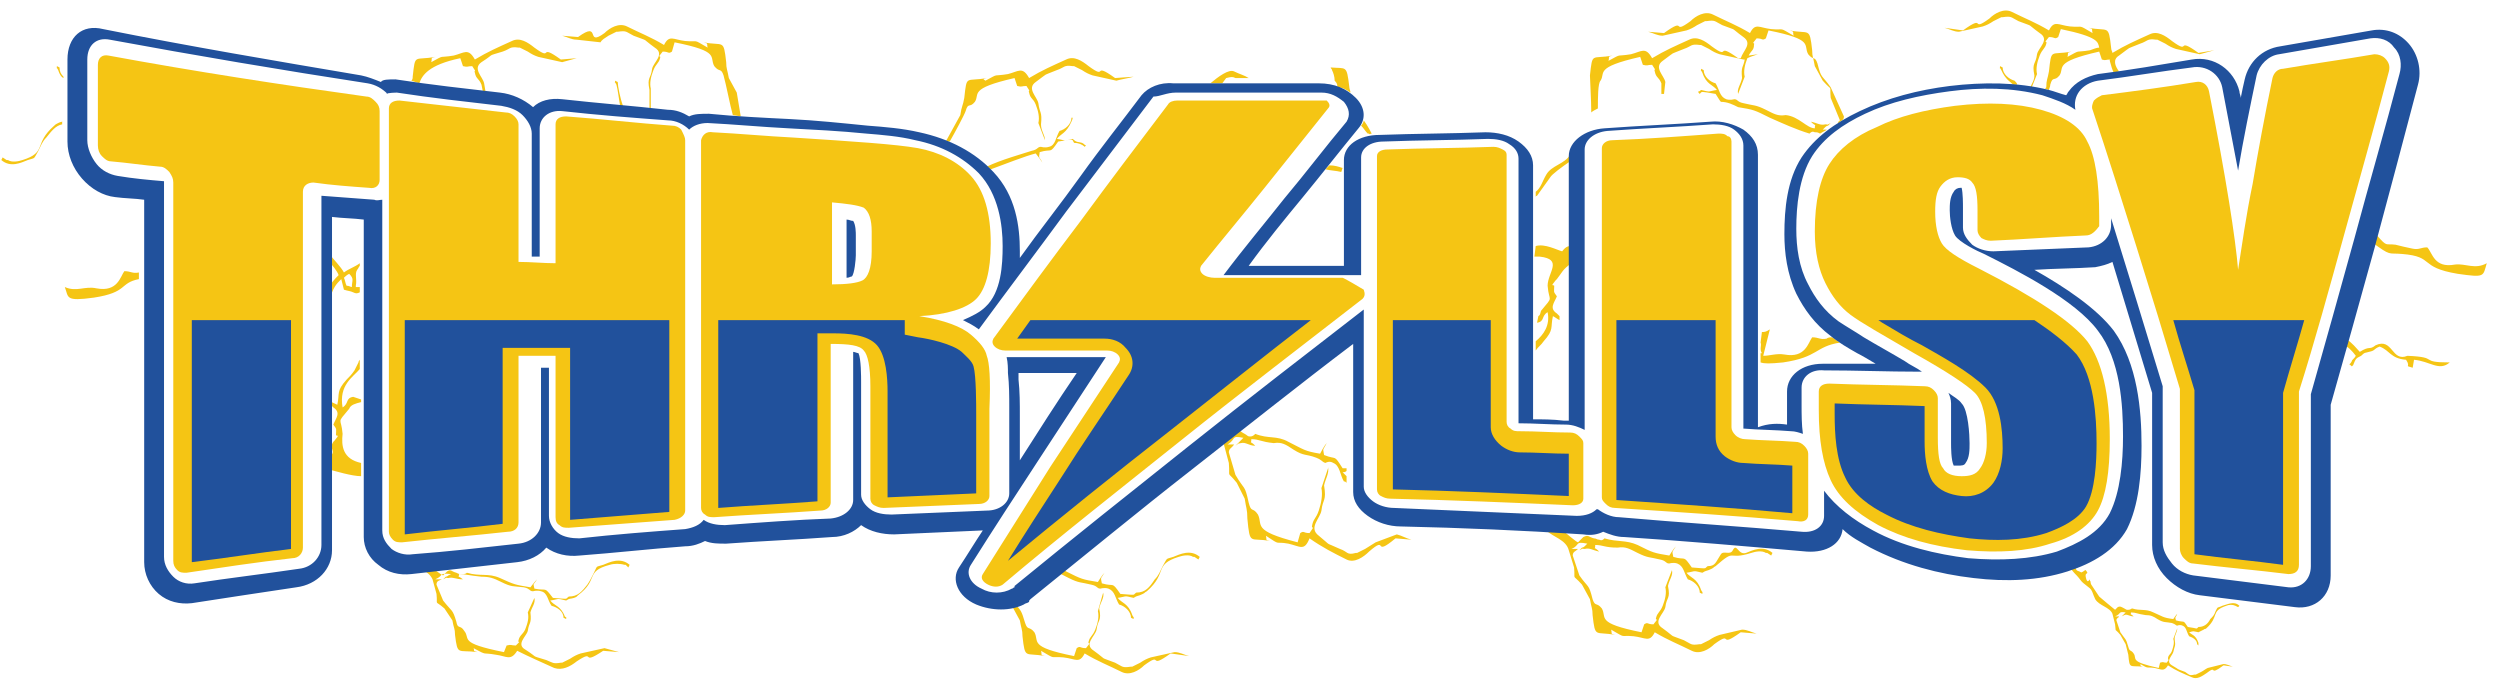 <?xml version="1.0" encoding="UTF-8" standalone="no"?> <svg xmlns="http://www.w3.org/2000/svg" xmlns:xlink="http://www.w3.org/1999/xlink" xmlns:serif="http://www.serif.com/" width="100%" height="100%" viewBox="0 0 189 52" version="1.1" xml:space="preserve" style="fill-rule:evenodd;clip-rule:evenodd;stroke-linejoin:round;stroke-miterlimit:2;"> <g> <g> <path d="M156.1,42.4C156.2,42.4 156.2,42.5 156.3,42.6C156.4,42.7 156.6,43.1 156.8,43.3C157.5,44 157.1,43.8 157.9,44.4C158.2,44.6 158.2,44.9 158.4,45.3C158.7,45.8 159.5,45.9 159.7,46.4L159.9,47.2C160,47.9 159.8,47.4 160.3,48L160.7,48.7C160.8,49.1 160.8,49.1 160.9,49.5C161,50.6 161,50.3 162,50.4C161.7,50.3 161.9,50.4 161.8,50.2C162.5,50.6 162.2,50.4 162.9,50.5C163.4,50.6 163.6,50.8 163.9,50.3C164.5,50.7 165,50.9 165.7,51.2C166.1,51.4 166.5,51.1 166.8,50.9C167.7,50.2 166.9,51.2 168.1,50.3L168.8,50.4C168.5,50.3 168.3,50.2 168.1,50.2L166.9,50.5C166.7,50.6 166.6,50.7 166.4,50.8L166,51L165.9,51C165.5,51.1 165.5,51 165.2,50.8C164.4,50.5 164.9,50.7 164.2,50.3C163.7,50 164.2,49.6 164.3,49.3C164.4,48.8 164.5,48.9 164.4,48.3C164.4,48 164.6,47.8 164.6,47.5L164.3,48.3C164.4,48.6 164.3,48.9 164.2,49.2C164.1,49.5 163.9,49.5 163.9,49.8C163.9,50 164.1,49.7 163.8,50.1C163.5,50.1 163.6,50 163.3,50.1L163.2,50.5C160.9,50 161.6,49.8 161.3,49.4C161.1,49.1 161,49.3 160.9,48.9C160.7,48.2 160.7,48.4 160.3,47.8L160,46.9C160,46.7 160.2,46.7 160.2,46.6L159.9,46.6C160.4,46.4 160.1,46.2 160.7,46.3L160.4,46.6L160.6,46.5C160.8,46.4 161,46.6 161.3,46.6C161,46.3 161.1,46.6 161.1,46.3C161.5,46.3 161.5,46.4 162.2,46.5C162.6,46.5 162.8,46.6 163.1,46.8C163.6,47.1 163.7,47 164.2,47.1C164.5,47.2 164.5,47.3 164.6,47.3C164.6,47.3 164.8,47.2 165,47.3C165.3,47.4 165.3,47.8 165.5,48.1C165.8,48.2 166.1,48.4 166.1,48.7L166.2,48.8L166.2,48.6C166,48 165.7,48 165.5,47.8C165.9,47.7 165.7,47.7 166.2,47.8C166.4,47.7 166.4,47.7 166.6,47.6C166.7,47.5 166.7,47.6 166.8,47.5C167.8,46.6 167.1,46.2 168.3,45.8C168.5,45.7 168.8,45.7 169,45.8L169.2,45.9L169.3,45.8C168.9,45.4 168.4,45.7 168,45.8C167.6,46 167.7,45.8 167.5,46.2C167.4,46.5 167.3,46.6 167.1,46.8C166.9,47.2 166.6,47.4 166.2,47.4C166,47.6 166.2,47.5 165.4,47.4C165,46.8 165.2,47.1 164.5,46.9C164.4,46.6 164.5,46.7 164.6,46.4C164.5,46.5 164.3,46.8 164.3,46.8C163.5,46.7 163.5,46.6 162.8,46.3C162.2,46 161.8,46.2 161.2,46C161.1,46 161.1,46.1 160.9,46.1C160.7,46.1 160.8,46.1 160.6,46C160.4,45.9 160.3,45.8 160.1,45.9C160,46 160,46 159.9,46.1C159.9,46.1 158.8,45.2 158.7,45.1L158.1,44.2C158,44 158.1,44 158,43.9L158,43.8C157.9,43.9 157.8,44.1 157.7,43.7C157.6,43.3 157.8,43.4 157.8,43.3C157.8,43.2 157.7,43.2 157.7,43.1C157.7,43.1 157.6,43.1 157.5,43.2C157.3,43.3 157.4,43.3 157.2,43.2C156.8,43.1 157,42.9 156.9,42.7C156.8,42.4 156.9,42.8 156.6,42.5C156.5,42.4 156.4,42.3 156.4,42.3C156.2,42.4 156.2,42.4 156.1,42.4ZM30.9,42.4C31.4,42.9 32.4,43.1 32.7,43.8L33,44.9C33.1,45.9 32.8,45.3 33.6,46L34.2,46.9C34.3,47.5 34.4,47.5 34.4,48C34.6,49.6 34.6,49.1 36.1,49.3C35.7,49.2 35.9,49.2 35.8,49C36.9,49.6 36.4,49.3 37.5,49.5C38.3,49.6 38.6,50 39.1,49.2C40.1,49.7 40.8,50 41.9,50.5C42.5,50.7 43.1,50.4 43.6,50C45.1,49 43.8,50.4 45.6,49.2L46.8,49.3C46.4,49.2 46.1,49.1 45.7,49L43.9,49.4C43.6,49.5 43.4,49.6 43.1,49.8L42.5,50.1L42.4,50.1C41.8,50.2 41.8,50.1 41.3,49.9C40,49.5 40.8,49.8 39.7,49.1C39,48.7 39.8,48.1 39.9,47.7C40,47 40.2,47.2 40.1,46.3C40.2,45.9 40.5,45.6 40.4,45.2L39.9,46.3C40,46.7 39.9,47.1 39.7,47.6C39.5,48 39.3,48 39.2,48.4C39.1,48.7 39.5,48.3 39,48.8C38.6,48.8 38.7,48.7 38.3,48.8L38.1,49.3C34.6,48.6 35.6,48.3 35.1,47.7C34.8,47.2 34.6,47.6 34.5,47C34.2,46 34.2,46.3 33.5,45.4L33,44.2C33,43.9 33.2,43.9 33.4,43.8L32.9,43.8C33.6,43.5 33.1,43.3 34.1,43.4L33.9,43.5C33.9,43.5 33.8,43.6 33.7,43.6L33.5,43.8C33.9,43.6 33.6,43.7 33.9,43.7C34.2,43.6 34.5,43.8 35,43.8C34.5,43.4 34.7,43.8 34.7,43.4C35.2,43.4 35.4,43.5 36.4,43.6C37,43.6 37.3,43.7 37.9,44C38.7,44.4 38.8,44.3 39.6,44.4C40.1,44.5 40,44.7 40.3,44.7C40.3,44.7 40.6,44.6 40.9,44.7C41.4,44.8 41.4,45.4 41.7,45.8C42.1,45.9 42.6,46.2 42.6,46.7L42.8,46.8C42.8,46.5 42.9,46.8 42.7,46.6C42.4,45.8 41.9,45.8 41.6,45.4C42.3,45.3 42,45.2 42.8,45.4C43.1,45.2 43.1,45.3 43.4,45.2C43.6,45.1 43.5,45.2 43.7,45C45.3,43.8 44.2,43.2 46.1,42.7C46.4,42.6 46.9,42.6 47.2,42.7L47.3,42.7L47.5,42.9L47.6,42.7C46.9,42.1 46.1,42.5 45.6,42.7C45,42.9 45.2,42.7 44.9,43.3C44.7,43.7 44.6,43.9 44.4,44.2C44,44.7 43.7,45.1 43,45.1C42.7,45.3 43.1,45.3 41.8,45.2C41.1,44.3 41.4,44.7 40.4,44.5C40.3,44 40.3,44.3 40.6,43.8C40.4,44 40.1,44.4 40.1,44.4C38.9,44.2 38.9,44.2 37.8,43.7C36.9,43.3 36.3,43.6 35.3,43.3C35.2,43.4 35.1,43.4 34.9,43.4C34.7,43.4 34.7,43.4 34.5,43.3C34.1,43.2 34.1,43 33.8,43.2C33.6,43.4 33.6,43.4 33.5,43.5C33.4,43.5 32.5,42.8 31.9,42.4L30.9,42.4ZM26.6,21.7C26.5,21.7 26.4,21.6 26.2,21.6C26.1,21.4 26.1,21.2 26,21C26.1,20.9 26.2,20.8 26.4,20.7C26.8,21.1 26.6,21.2 26.6,21.7M47.1,8C46.9,7.5 46.7,6.5 46.7,6.2L46.5,6.1C46.5,6.5 46.4,6 46.6,6.4C46.7,6.7 46.8,7.6 46.9,8.1L47.1,8ZM56,8.8C55.9,8.2 55.7,7 55.7,7L55.1,5.9C55,5.3 54.9,5.2 54.9,4.7C54.7,2.9 54.7,3.5 53.2,3.2C53.6,3.3 53.4,3.3 53.5,3.6C52.3,2.9 52.9,3.2 51.8,3.1C50.9,3 50.6,2.6 50.2,3.4C49.2,2.8 48.4,2.5 47.4,2C46.8,1.7 46.1,2.1 45.7,2.5C44.2,3.6 45.5,1.5 43.7,2.8L42.5,2.7C42.9,2.8 43.2,3 43.6,3L45.4,3.2C45.5,3 45.7,2.9 46,2.7L46.6,2.4L46.7,2.4C47.4,2.3 47.3,2.4 47.9,2.7C49.2,3.2 48.4,2.8 49.5,3.6C50.3,4.1 49.4,4.7 49.3,5.2C49.2,6 48.9,5.8 49.1,6.8L49.1,8.3L49.2,8.3L49.2,6.7C49.1,6.3 49.2,5.8 49.4,5.3C49.6,4.8 49.8,4.8 49.9,4.4C50,4.1 49.6,4.5 50.1,3.9C50.6,3.9 50.5,4.1 50.8,3.9L51,3.2C54.5,3.9 53.6,4.3 54,5C54.4,5.5 54.5,5.1 54.7,5.7C54.9,6.4 55.2,8 55.4,8.7L56,8.8ZM71.8,10.7C72.2,10 72.9,8.7 73,8.4C73.2,7.7 73.3,8.2 73.7,7.7C74.1,7.1 73.2,6.7 76.7,5.9L76.9,6.5C77.3,6.6 77.2,6.5 77.6,6.5C78,7.1 77.7,6.7 77.8,7C77.9,7.5 78.1,7.4 78.3,7.9C78.5,8.4 78.6,8.9 78.5,9.3L79,10.6C79,10.2 78.7,9.9 78.7,9.4C78.8,8.4 78.6,8.6 78.5,7.8C78.4,7.3 77.6,6.7 78.3,6.2C79.4,5.4 78.7,5.8 79.9,5.3C80.5,5.1 80.4,4.9 81.1,5L81.2,5L81.8,5.3C82.1,5.5 82.3,5.6 82.6,5.7L84.4,6.1C84.7,6 85.4,5.9 85.7,5.8L84.3,5.9C82.5,4.6 83.8,6.1 82.3,5C81.8,4.6 81.2,4.2 80.6,4.5C79.5,5 78.8,5.3 77.8,5.9C77.3,5 77,5.4 76.2,5.6C75,5.8 75.6,5.5 74.5,6.1C74.4,6 74.2,6 74.6,5.9C73,6.2 73.1,5.6 72.9,7.4C72.8,8 72.7,8 72.6,8.7L71.5,10.7L71.8,10.7ZM74.9,12.8C76,12.4 77.5,11.8 78.3,11.6C78.3,11.6 78.7,12.1 78.8,12.3C78.6,11.8 78.5,12.1 78.6,11.5C79.6,11.2 79.3,11.7 80,10.7C81.3,10.5 81,10.5 81.2,10.8C81.5,10.8 81.8,10.9 82,11.1L82.1,11C81.9,10.9 82,10.9 81.8,10.8C81.5,10.7 81.4,10.8 81.1,10.5C80.3,10.7 80.6,10.6 79.9,10.5C80.2,10.1 80.6,10.1 81,9.2C81.1,8.9 81,9.3 81.1,8.9L81,8.9C81,9.4 80.5,9.8 80.1,9.9C79.8,10.4 79.8,11 79.3,11.1C79,11.2 78.7,11.1 78.7,11.1C78.4,11.1 78.5,11.3 78,11.4C77.4,11.6 75.6,12.1 74.6,12.6C74.7,12.6 74.8,12.7 74.9,12.8ZM79.8,43.3C80.1,43.3 80.4,43.5 80.8,43.7C81.6,44.1 81.7,44 82.5,44.2C83,44.3 82.9,44.5 83.2,44.5C83.2,44.5 83.5,44.4 83.8,44.5C84.3,44.7 84.3,45.2 84.6,45.7C85,45.8 85.5,46.2 85.5,46.7L85.7,46.8C85.7,46.4 85.8,46.9 85.6,46.5C85.3,45.6 84.8,45.6 84.5,45.2C85.2,45.1 84.9,45 85.7,45.2C86,45 86,45.1 86.4,44.9C86.6,44.8 86.5,44.8 86.7,44.7C88.3,43.3 87.2,42.7 89.1,42.1C89.4,42 89.9,41.9 90.2,42.1L90.3,42.1L90.6,42.3L90.7,42.1C90,41.5 89.2,41.9 88.7,42.1C88.1,42.3 88.3,42.1 87.9,42.8C87.7,43.2 87.6,43.5 87.3,43.8C86.9,44.4 86.6,44.8 85.9,44.8C85.6,45 86,45 84.7,44.9C84,43.9 84.3,44.4 83.3,44.1C83.2,43.6 83.2,43.8 83.5,43.3C83.3,43.5 83,44 83,44C81.8,43.8 81.8,43.8 80.6,43.2C80.5,43.1 80.3,43.1 80.2,43.1L79.8,43.3ZM89.9,49.6C89.5,49.5 89.2,49.3 88.8,49.3L87,49.7C86.7,49.8 86.5,49.9 86.2,50.1L85.6,50.4L85.5,50.4C84.8,50.5 84.9,50.4 84.3,50.1C83,49.6 83.8,50 82.7,49.2C81.9,48.7 82.8,48.1 82.9,47.6C83,46.8 83.3,47 83.1,46C83.2,45.5 83.5,45.2 83.4,44.8L83,46.2C83.1,46.6 83,47.1 82.8,47.6C82.6,48.1 82.4,48.1 82.3,48.5C82.2,48.8 82.6,48.4 82.1,49C81.6,49 81.7,48.8 81.4,49L81.2,49.6C77.7,48.9 78.6,48.5 78.2,47.8C77.8,47.3 77.7,47.7 77.5,47.1C77.2,46.1 77.2,46.2 76.7,45.6C76.6,45.6 76.5,45.7 76.4,45.7L76.5,45.8L77.1,46.9C77.2,47.5 77.3,47.6 77.3,48.1C77.5,49.9 77.5,49.3 79,49.6C78.6,49.5 78.8,49.5 78.7,49.2C79.9,49.9 79.3,49.6 80.4,49.7C81.3,49.8 81.6,50.2 82,49.4C83,50 83.8,50.3 84.8,50.8C85.4,51.1 86.1,50.7 86.5,50.3C88,49.2 86.7,50.7 88.5,49.4L89.9,49.6ZM179.3,18.3C180.8,19.4 180.5,19.1 181.6,19.2C184.1,19.4 182.8,20.2 185.8,20.7C187.9,21 187.7,20.9 188,19.9C187.1,20.4 186.4,19.9 185.6,20C184,20.3 183.9,19.1 183.5,18.7C183,18.7 182.9,18.9 182.4,18.8C181.9,18.7 181.5,18.6 181.1,18.5C180.3,18.4 180.5,18.7 179.7,17.8L179.6,17.7L179.3,18.3ZM177.2,26.1C177.5,26.2 177.8,26.5 178.1,26.9C178,27.1 177.8,27.2 177.8,27.3C177.6,27.7 177.5,27.4 177.8,27.7L177.9,27.6C178.1,27.1 178.1,27.1 178.5,26.9C178.8,26.6 178.8,26.7 179.1,26.6C179.6,26.5 179.4,26.4 179.9,26.2C180.7,26.5 180.7,27.1 181.9,27.2C182.3,27.8 181.7,27.6 182.4,27.8L182.5,27.2C183.7,27.3 184.4,28.1 185.2,27.4C182.8,27.4 184.5,27 182,26.9C180.8,27.4 180.9,25.5 179.6,26.1C179.1,26.5 179.2,26.1 178.4,26.6C177.7,25.8 177.5,25.7 177.4,25.7L177.2,26.1ZM133.1,25.9C133.2,26.1 133,26.4 133.2,26.7L133.1,26.7L133.1,27.4C133.4,27.5 133.8,27.5 134.8,27.4C137.5,27 137.2,26.2 139.1,25.9C138.9,25.8 138.7,25.6 138.5,25.5C138.4,25.5 138.2,25.5 138.1,25.6C137.6,25.7 137.5,25.5 137,25.5C136.7,25.9 136.5,27.1 134.9,26.8C134.3,26.7 133.8,26.9 133.3,26.9L133.8,24.9C133.5,25.1 133.4,25.1 133.2,25.1L133.1,25.9ZM116.9,40.1C117.4,40.6 118.4,40.8 118.6,41.6L119,42.9C119.1,44 118.8,43.3 119.6,44.2L120.2,45.3C120.3,45.9 120.4,46 120.4,46.5C120.6,48.3 120.6,47.7 122.1,48C121.7,47.9 121.9,47.9 121.8,47.6C123,48.3 122.4,48 123.5,48.1C124.4,48.2 124.7,48.6 125.1,47.8C126.1,48.4 126.9,48.7 127.9,49.2C128.5,49.5 129.2,49.1 129.6,48.7C131.1,47.6 129.8,49.1 131.6,47.8L132.8,47.9C132.4,47.8 132.1,47.6 131.7,47.6L130,48C129.7,48.1 129.5,48.2 129.2,48.4L128.6,48.7L128.5,48.7C127.8,48.8 127.9,48.7 127.3,48.4C126,47.9 126.8,48.3 125.7,47.5C124.9,47 125.8,46.4 125.9,45.9C126,45.1 126.3,45.3 126.1,44.3C126.2,43.8 126.5,43.5 126.4,43.1L125.9,44.4C126,44.8 125.9,45.3 125.7,45.8C125.5,46.3 125.3,46.3 125.2,46.7C125.1,47 125.5,46.6 125,47.2C124.5,47.2 124.6,47 124.3,47.2L124.1,47.8C120.6,47.1 121.5,46.7 121.1,46C120.7,45.5 120.6,45.9 120.4,45.3C120.1,44.1 120.1,44.5 119.4,43.5L118.9,42C118.9,41.7 119.1,41.7 119.3,41.5L118.8,41.5C119.5,41.2 119,40.9 120,41.1L119.8,41.3C119.8,41.3 119.7,41.4 119.6,41.4L119.4,41.6C119.8,41.4 119.5,41.5 119.8,41.5C120.2,41.4 120.4,41.6 120.9,41.7C120.4,41.2 120.6,41.7 120.6,41.2C121.2,41.2 121.3,41.4 122.3,41.4C122.9,41.3 123.2,41.5 123.8,41.8C124.6,42.2 124.7,42.1 125.5,42.3C126,42.4 125.9,42.6 126.2,42.6C126.2,42.6 126.5,42.5 126.8,42.6C127.3,42.8 127.3,43.3 127.6,43.8C128,43.9 128.5,44.3 128.5,44.8L128.7,44.9C128.7,44.5 128.8,45 128.6,44.6C128.3,43.7 127.8,43.7 127.5,43.3C128.2,43.2 127.9,43.1 128.7,43.3C129,43.1 129,43.2 129.4,43C129.6,42.9 129.5,42.9 129.7,42.8C131.3,41.4 130.5,42.4 132.4,41.8C132.7,41.7 133.2,41.6 133.5,41.8L133.6,41.8L133.9,42L134,41.8C133.3,41.2 132.5,41.6 132,41.8C131.4,42 131.3,41 131,41.6C130.8,42 130.3,41.6 130.1,41.9C129.7,42.5 129.7,42.8 129.1,42.8C128.8,43 129.2,43 127.9,42.9C127.2,41.9 127.5,42.4 126.5,42.1C126.4,41.6 126.4,41.8 126.7,41.3C126.5,41.5 126.2,42 126.2,42C125,41.8 125,41.8 123.8,41.2C122.9,40.8 122.3,41 121.3,40.7C121.2,40.8 121.1,40.9 120.9,40.8C120.7,40.8 120.7,40.7 120.5,40.7C120.1,40.6 120.1,40.4 119.7,40.6C119.5,40.8 119.5,40.8 119.3,41C119.2,41 118.5,40.4 117.9,39.9L116.9,40.1ZM101.5,12.7C101.2,12.6 100.9,12.5 100.5,12.5L100.2,12.8C100.6,12.9 101,12.9 101.4,13L101.5,12.7ZM94.4,5.9C94.1,5.7 93.7,5.6 93.3,5.4C92.9,5.2 92.1,5.8 91.5,6.3L92.4,6.3L92.7,5.9C93.1,5.8 93.2,5.8 93.4,5.9L94.4,5.9ZM102.1,7C102.1,6.9 102,6.7 102,6.5C101.8,4.9 101.8,5.2 100.6,5.1C100.6,5.2 100.7,5.2 100.7,5.3C100.8,5.5 100.9,5.8 100.9,6.1C101.1,6.3 101.1,6.4 101.1,6.6C101.5,6.6 101.8,6.8 102.1,7ZM103.7,10.1C103.7,10.1 103.4,9.5 103.1,9.1C103.1,9.2 103,9.4 102.9,9.5C103.1,9.7 103.2,9.9 103.4,10.1L103.5,10.1C103.5,10.2 103.6,10.1 103.7,10.1ZM116,19.4L116.4,19.4C118.2,19.6 117,20.6 117,21.6C117.1,22.9 117.5,22.3 116.5,23.5C116.4,23.9 116.4,23.8 116.3,23.9L116.2,24.4C116.8,24.3 116.5,23.9 117,23.6C117.2,24.6 116.7,25.3 116.1,25.8L116.1,26.5C116.3,26.2 116.5,26.1 116.7,25.8C117.5,24.9 117.2,24.8 117.4,23.9C117.6,24 117.7,24.1 117.9,24.2L117.9,23.9C117.8,23.8 117.8,23.8 117.7,23.7C117.1,23.3 117.5,22.9 117.7,22.4C117.4,22 117.5,22.1 117.5,21.6C117.4,21.5 117.2,21.7 117.6,21.2L117.7,21.1C118.1,20.6 118.1,20.4 118.8,19.9L118.8,18.6C118.6,18.6 118.4,18.6 118.1,19C117.7,18.9 116.8,18.4 116.1,18.6L116,19.4ZM118.7,11.7C118.3,12.4 117.3,12.5 116.9,13.2C116.6,13.7 116.5,14.2 116.1,14.5L116.1,14.9C116.1,14.9 116.1,14.8 116.2,14.8L117.2,13.4C117.3,13.2 118.1,12.6 118.7,12.2L118.7,11.7ZM138.1,9.8L137.8,9.8L138,9.6C138,9.6 138.1,9.5 138.2,9.5L138.4,9.3C138,9.5 138.3,9.4 138,9.4C137.6,9.5 137.4,9.3 136.9,9.2C137.4,9.7 137.2,9.2 137.2,9.7C136.6,9.7 136,8.8 135,8.7C134.4,8.8 134.1,8.6 133.5,8.3C132.7,7.9 132.6,8 131.8,7.8C131.3,7.7 131.4,7.5 131.1,7.5C131.1,7.5 130.8,7.6 130.5,7.5C130,7.3 130,6.8 129.7,6.3C129.3,6.2 128.8,5.8 128.8,5.3L128.6,5.2C128.6,5.6 128.5,5.1 128.7,5.5C129,6.4 129.5,6.4 129.8,6.8C129.1,6.9 129.4,7 128.6,6.8C128.5,6.9 128.5,6.9 128.4,6.9L128.4,7L128.5,7.1C128.7,6.9 128.5,6.9 129.7,7.1C129.9,7.4 130,7.6 130.1,7.7C130.6,7.7 131,7.9 131.4,8.1C132.6,8.3 132.6,8.3 133.8,8.9C134.7,9.3 135.8,9.8 136.8,10.1C136.9,10 137,9.9 137.2,10C137.4,10 137.4,10 137.6,10.1C137.9,9.9 138,9.9 138.1,9.8ZM139.1,9.1L138.4,7.4C138.3,6.3 138.6,7 137.8,6.1L137.2,5C137.1,4.4 137,4.3 137,3.8C136.8,2 136.8,2.6 135.3,2.3C135.7,2.4 135.5,2.4 135.6,2.7C134.4,2 135,2.3 133.9,2.2C133,2.1 132.7,1.7 132.3,2.5C131.3,1.9 130.5,1.6 129.5,1.1C128.9,0.8 128.2,1.2 127.8,1.6C126.3,2.7 127.6,1.2 125.8,2.5L124.6,2.4C125,2.5 125.3,2.7 125.7,2.7L127.5,2.3C127.8,2.2 128,2.1 128.3,1.9L128.9,1.6L129,1.6C129.7,1.5 129.6,1.6 130.2,1.9C131.5,2.4 130.7,2 131.8,2.8C132.5,3.3 131.8,3.8 131.6,4.4L131.4,4.4C129.6,3.1 130.9,4.6 129.4,3.5C128.9,3.1 128.3,2.7 127.7,3C126.6,3.5 125.9,3.8 124.9,4.4C124.4,3.5 124.1,3.9 123.3,4.1C122.1,4.3 122.7,4 121.6,4.6C121.7,4.3 121.5,4.3 121.9,4.2C120.3,4.5 120.4,3.9 120.2,5.7C120.2,6 120.3,7.6 120.3,8.5C120.4,8.4 120.6,8.3 120.8,8.2C120.8,7.4 120.8,6.3 121,6.1C121.4,5.5 120.5,5.1 124,4.3L124.2,4.9C124.6,5 124.5,4.9 124.9,4.9C125.3,5.5 125,5.1 125.1,5.4C125.2,5.9 125.4,5.8 125.6,6.3L125.6,7.1L125.8,7.1C125.8,7 125.9,6.3 125.9,6.2C125.8,5.7 125,5.1 125.7,4.6C126.8,3.8 126.1,4.2 127.3,3.7C127.9,3.5 127.8,3.3 128.5,3.4L128.6,3.4L129.2,3.7C129.5,3.9 129.7,4 130,4.1L131.8,4.5L131.9,4.5C131.8,5.1 131.6,5 131.7,5.9C131.6,6.4 131.3,6.7 131.4,7.1L131.9,5.8C131.8,5.4 131.9,4.9 132.1,4.4C132.3,4.3 132.6,4.2 132.9,4.1L132.2,4.2C132.4,3.8 132.6,3.8 132.6,3.4C132.7,3.1 132.3,3.5 132.8,2.9C133.3,2.9 133.2,3.1 133.5,2.9L133.7,2.3C137.2,3 136.3,3.4 136.7,4.1C137.1,4.6 137.2,4.2 137.4,4.8C137.7,6 137.7,5.6 138.4,6.6L139.4,8.8C139.4,9.1 139.2,9.1 139,9.3L139.1,9.3C138.8,9.3 139,9.2 139.1,9.1ZM152.5,6.4C152.5,6.3 152.4,6.2 152.3,6.1C151.9,6 151.4,5.6 151.4,5.1L151.2,5C151.2,5.4 151.1,4.9 151.3,5.3C151.6,6 152,6.2 152.2,6.4L152.5,6.4ZM147,2.1C147.4,2.2 147.7,2.4 148.1,2.4L149.9,2C150.2,1.9 150.4,1.8 150.7,1.6L151.3,1.3L151.4,1.3C152.1,1.2 152,1.3 152.6,1.6C153.9,2.1 153.1,1.7 154.2,2.5C155,3 154.1,3.6 154,4.1C153.9,4.9 153.6,4.7 153.8,5.7C153.8,6.1 153.6,6.3 153.5,6.6L153.6,6.6L154,5.6C153.9,5.2 154,4.7 154.2,4.2C154.4,3.7 154.6,3.7 154.7,3.3C154.8,3 154.4,3.4 154.9,2.8C155.4,2.8 155.3,3 155.6,2.8L155.8,2.2C158.7,2.8 158.6,3.2 158.7,3.6C158.5,3.6 158.3,3.7 158,3.8C156.8,4 157.4,3.7 156.3,4.3C156.4,4 156.2,4 156.6,3.9C155,4.2 155.1,3.6 154.9,5.4C154.8,6 154.7,6 154.7,6.6L154.6,6.7C154.7,6.7 154.8,6.8 154.9,6.8C154.9,6.7 155,6.6 155,6.4C155.2,5.7 155.3,6.2 155.7,5.7C156.1,5.1 155.2,4.7 158.7,3.9L158.9,4.5C159.2,4.6 159.2,4.5 159.5,4.5L159.5,4.6C159.6,5 159.7,5.3 159.8,5.5L160.2,5.4C159.9,5 159.7,4.5 160.2,4.2C161.3,3.4 160.6,3.8 161.8,3.3C162.4,3.1 162.3,2.9 163,3L163.1,3L163.7,3.3C164,3.5 164.2,3.6 164.5,3.7L166.3,4.1C166.7,4 167,3.9 167.4,3.8L166.2,4C164.4,2.7 165.7,4.2 164.2,3.1C163.7,2.7 163.1,2.3 162.5,2.6C161.4,3.1 160.7,3.4 159.7,4C159.7,3.9 159.6,3.8 159.6,3.6C159.4,1.8 159.4,2.4 157.9,2.1C158.3,2.2 158.1,2.2 158.2,2.5C157,1.8 157.6,2.1 156.5,2C155.6,1.9 155.3,1.5 154.9,2.3C153.9,1.7 153.1,1.4 152.1,0.9C151.5,0.6 150.8,1 150.4,1.4C148.9,2.5 150.2,1 148.4,2.3L147,2.1ZM31.7,6.3C31.9,5.7 32.4,4.9 34.8,4.4L35,5C35.4,5.1 35.3,5 35.7,5C36.1,5.6 35.8,5.2 35.9,5.5C36,6 36.2,5.9 36.4,6.4L36.5,6.9L36.7,6.9L36.6,6.3C36.5,5.8 35.7,5.2 36.4,4.7C37.5,4 36.7,4.3 38,3.9C38.6,3.7 38.5,3.5 39.2,3.6L39.3,3.6L39.9,3.9C40.2,4.1 40.4,4.2 40.7,4.3L42.5,4.7C42.9,4.6 43.2,4.5 43.6,4.4L42.4,4.5C40.6,3.2 41.9,4.7 40.4,3.6C39.9,3.2 39.3,2.8 38.7,3.1C37.6,3.6 36.9,3.9 35.9,4.5C35.4,3.6 35.1,4 34.3,4.2C33.1,4.4 33.7,4.1 32.6,4.7C32.7,4.4 32.5,4.4 32.9,4.3C31.3,4.6 31.4,4 31.2,5.8C31.2,5.9 31.2,6 31.1,6.1L31.7,6.3ZM24.8,30.4C24.9,30.5 25,30.6 25.2,30.8C25.8,31.2 25.4,31.6 25.2,32.1C25.5,32.5 25.4,32.4 25.4,32.9C25.5,33 25.7,32.8 25.3,33.3L25.2,33.4C24.8,34 25.5,34 24.9,34.6L24.9,35.5C25.3,35.6 26.6,36 27.3,36L27.3,35C25.9,34.7 25.8,33.7 25.9,32.8C25.8,31.5 25.4,32.1 26.4,30.9C26.5,30.6 26.9,30.5 27.3,30.4L27.3,30.2L26.7,30C26.1,30.1 26.4,30.5 25.9,30.8C25.6,29.1 26.7,28.5 27.2,27.9L27.2,27.2C27.2,27.2 27.1,27.3 27.1,27.4L26.8,28C26.6,28.3 26.4,28.5 26.2,28.7C25.4,29.6 25.7,29.7 25.5,30.6C25.3,30.5 25,30.4 24.8,30.2L24.8,30.4ZM10.5,20.6C10,20.7 9.9,20.5 9.4,20.5C9.1,20.9 8.9,22.1 7.3,21.8C6.4,21.6 5.8,22.1 4.9,21.7C5.2,22.5 4.9,22.8 7.1,22.5C9.7,22.1 9,21.4 10.5,21.1L10.5,20.6ZM24.8,19.7C25.1,20 25.5,20.5 25.6,20.8C25.3,21.1 25,21.4 24.8,21.9L24.8,23L24.9,22.7C25.2,21.7 25.4,21.5 25.8,21.1L26,21.9C26.3,22 26.5,22 26.7,22.1C26.9,22.2 27,22.2 27.2,22.1L27.2,21.7L26.9,21.7L26.9,21.6C27,21.1 26.8,20.7 27,20.4C27.1,20.3 27.1,20.2 27.2,20.1L27.2,19.9C26.8,20.2 26.4,20.3 26,20.6C25.8,20.2 25.2,19.6 24.9,19.2L24.8,19.7ZM4.8,9.2C4.7,9.2 4.6,9.2 4.4,9.3C4.2,9.4 4.2,9.4 4.1,9.5C2.5,10.9 3.6,11.5 1.7,12.1C1.4,12.2 0.9,12.3 0.6,12.1L0.5,12.1L0.2,11.9L0.1,12.1C0.8,12.7 1.6,12.3 2.1,12.1C2.7,11.9 2.5,12.1 2.9,11.4C3.1,11 3.2,10.7 3.5,10.4C3.9,9.9 4.2,9.5 4.7,9.4L4.7,9.2L4.8,9.2ZM4.8,5.8C4.6,5.6 4.5,5.4 4.5,5.1L4.3,5C4.3,5.4 4.2,4.9 4.4,5.3C4.5,5.6 4.6,5.8 4.8,5.9L4.8,5.8ZM92.4,33.2C92.5,33.3 92.5,33.4 92.5,33.5L92.9,35C93,36.3 92.7,35.5 93.5,36.5L94.1,37.7C94.2,38.4 94.3,38.5 94.3,39.2C94.5,41.3 94.5,40.6 96,40.9C95.6,40.8 95.8,40.8 95.7,40.5C96.9,41.3 96.3,40.9 97.4,41.1C98.3,41.3 98.6,41.7 99,40.7C100,41.4 100.8,41.8 101.8,42.3C102.4,42.6 103.1,42.1 103.5,41.7C105,40.4 103.7,42.2 105.5,40.7L106.7,40.8C106.3,40.7 106,40.5 105.6,40.4L104,41C103.7,41.2 103.5,41.3 103.2,41.5L102.6,41.8L102.5,41.8C101.8,42 101.9,41.7 101.3,41.5C100,40.9 100.8,41.4 99.7,40.5C98.9,39.9 99.8,39.2 99.9,38.6C100,37.7 100.3,37.9 100.1,36.7C100.2,36.2 100.5,35.8 100.4,35.3L100.4,35.4L99.9,36.9C100,37.4 99.9,38 99.7,38.6C99.5,39.2 99.3,39.2 99.2,39.7C99.1,40.1 99.5,39.6 99,40.3C98.5,40.3 98.6,40.1 98.3,40.3L98.1,41C94.6,40.1 95.5,39.7 95.1,38.9C94.7,38.3 94.6,38.8 94.4,38C94.1,36.6 94.1,37.1 93.4,35.9L92.9,34.2C92.9,33.9 93.1,33.9 93.3,33.6L92.8,33.6C93.5,33.2 93,32.9 94,33.1L93.4,33.7C93.8,33.4 93.5,33.6 93.8,33.5C94.2,33.4 94.4,33.7 94.9,33.7C94.4,33.2 94.6,33.7 94.6,33.2C95.2,33.2 95.3,33.4 96.3,33.5C96.9,33.4 97.2,33.6 97.8,34C98.6,34.5 98.7,34.3 99.5,34.6C100,34.8 99.9,34.9 100.2,35C100.2,35 100.5,34.8 100.8,35C101.3,35.2 101.3,35.9 101.6,36.4C101.7,36.4 101.7,36.4 101.8,36.5L101.8,36C101.7,35.9 101.6,35.8 101.5,35.7C101.6,35.7 101.7,35.7 101.8,35.6L101.8,35.4L101.5,35.4C100.8,34.3 101.1,34.8 100.1,34.4C100,33.8 100,34.1 100.3,33.5C100.1,33.7 99.8,34.3 99.8,34.3C98.6,34.1 98.6,34 97.4,33.4C96.5,32.9 95.9,33.2 94.9,32.8C94.8,32.9 94.7,33 94.5,33C94.3,33 94.3,32.9 94.1,32.8C93.7,32.6 93.7,32.4 93.3,32.7C93,32.9 93,33 92.8,33.1C92.8,33.1 92.7,33 92.6,33L92.4,33.2Z" style="fill:rgb(245,197,20);"></path> <path d="M157.7,17.8C155.3,17.9 152.9,18.1 150.5,18.2C150.2,18.2 150,18.1 149.8,18C149.6,17.8 149.5,17.6 149.5,17.4L149.5,15.9C149.5,14.8 149.4,14.1 149.1,13.8C148.9,13.5 148.5,13.4 148,13.4C147.4,13.4 147,13.7 146.7,14.1C146.4,14.5 146.3,15.1 146.3,16C146.3,17.1 146.5,17.9 146.8,18.4C147.1,18.9 148,19.5 149.6,20.3C153.9,22.5 156.6,24.3 157.8,25.8C158.9,27.3 159.5,29.8 159.5,33.2C159.5,35.7 159.2,37.5 158.6,38.6C158,39.7 156.8,40.6 155,41.1C153.2,41.7 151.1,41.8 148.7,41.6C146.1,41.3 143.9,40.7 142,39.7C140.2,38.7 139,37.6 138.4,36.3C137.8,35 137.5,33.3 137.5,31L137.5,29.6C137.5,29.2 137.8,29 138.3,29C140.7,29.1 143.1,29.1 145.5,29.2C145.8,29.2 146,29.3 146.2,29.5C146.4,29.7 146.5,29.9 146.5,30.1L146.5,33.1C146.5,34.3 146.6,35.1 146.9,35.4C147.1,35.8 147.6,36 148.3,36C148.9,36 149.4,35.9 149.7,35.4C150,35 150.2,34.3 150.2,33.5C150.2,31.6 149.9,30.3 149.3,29.7C148.7,29.1 147.2,28.1 144.7,26.7C142.3,25.3 140.7,24.4 139.9,23.8C139.1,23.2 138.5,22.4 138,21.4C137.5,20.4 137.2,19.1 137.2,17.5C137.2,15.2 137.6,13.5 138.3,12.4C139,11.3 140.2,10.3 141.9,9.6C143.5,8.8 145.5,8.3 147.8,8C150.3,7.7 152.5,7.8 154.3,8.3C156.1,8.8 157.3,9.6 157.8,10.7C158.4,11.8 158.7,13.7 158.7,16.4L158.7,17.1C158.4,17.5 158.1,17.8 157.7,17.8M130.9,10.7L130.9,32.3C130.9,32.5 131,32.7 131.2,32.9C131.4,33.1 131.7,33.2 131.9,33.2C133.2,33.3 134.4,33.3 135.7,33.4C136,33.4 136.2,33.5 136.4,33.7C136.6,33.9 136.7,34.1 136.7,34.3L136.7,38.9C136.7,39.3 136.4,39.5 135.9,39.4C131.3,39 126.7,38.7 122.1,38.4C121.8,38.4 121.6,38.3 121.4,38.1C121.2,37.9 121.1,37.8 121.1,37.6L121.1,11.2C121.1,10.9 121.4,10.6 121.9,10.6C124.6,10.5 127.2,10.3 129.9,10.1C130.2,10.1 130.4,10.1 130.6,10.3C130.8,10.3 130.9,10.5 130.9,10.7ZM113.9,11.7L113.9,31.9C113.9,32.1 114,32.3 114.2,32.4C114.4,32.6 114.6,32.6 114.9,32.6C116.2,32.6 117.4,32.7 118.7,32.7C119,32.7 119.2,32.8 119.4,33C119.6,33.2 119.7,33.3 119.7,33.5L119.7,37.7C119.7,38 119.4,38.2 118.9,38.2C114.3,38 109.7,37.8 105.1,37.7C104.8,37.7 104.6,37.6 104.4,37.5C104.2,37.4 104.1,37.2 104.1,37L104.1,11.8C104.1,11.5 104.4,11.3 104.9,11.3C107.6,11.2 110.2,11.2 112.9,11.1C113.2,11.1 113.4,11.2 113.6,11.3C113.8,11.4 113.9,11.5 113.9,11.7ZM101.5,21L91.8,21C91.5,21 91.1,20.9 90.9,20.7C90.7,20.5 90.7,20.3 90.8,20.1C92.4,18.1 94,16.2 95.6,14.2C97.2,12.2 98.8,10.2 100.4,8.2C100.6,8 100.5,7.8 100.3,7.6L90,7.6L90.4,7.6L89,7.6C88.7,7.6 88.4,7.7 88.3,7.9C86.1,10.8 83.9,13.7 81.7,16.7C79.5,19.6 77.3,22.6 75.1,25.6C75,25.8 75,26 75.2,26.2C75.4,26.4 75.7,26.5 76,26.5L83.7,26.5C84,26.5 84.3,26.6 84.5,26.8C84.7,27 84.7,27.2 84.6,27.4C82.9,30 81.1,32.7 79.4,35.3C77.7,38 76,40.7 74.3,43.4C74.1,43.7 74.3,44 74.7,44.2C75.1,44.4 75.5,44.4 75.8,44.2C80.3,40.4 84.9,36.8 89.4,33.2C93.9,29.6 98.5,26.1 103,22.6C103.2,22.4 103.2,22.2 103.1,21.9C101.6,21 101.5,21 101.5,21ZM62.9,15.3L62.9,21.5C64,21.5 64.8,21.4 65.2,21.2C65.6,21 65.9,20.3 65.9,19L65.9,17.5C65.9,16.6 65.7,16 65.3,15.7C64.8,15.5 64,15.4 62.9,15.3ZM53.9,10C55.9,10.1 58,10.3 60,10.4C64.6,10.7 67.7,10.9 69.4,11.2C71,11.5 72.4,12.2 73.4,13.3C74.4,14.4 74.9,16.1 74.9,18.4C74.9,20.5 74.5,21.9 73.8,22.6C73.1,23.3 71.6,23.8 69.5,23.9C71.4,24.2 72.7,24.7 73.4,25.3C74.1,25.9 74.5,26.4 74.6,26.9C74.8,27.4 74.9,28.7 74.8,30.9L74.8,37.5C74.8,37.8 74.5,38.1 74,38.1C71.6,38.2 69.2,38.3 66.8,38.4C66.5,38.4 66.3,38.3 66.1,38.2C65.9,38.1 65.8,37.9 65.8,37.7L65.8,29.2C65.8,27.7 65.6,26.8 65.3,26.5C65,26.1 64.2,26 62.8,26L62.8,38C62.8,38.3 62.5,38.6 62,38.6C59.3,38.8 56.7,38.9 54,39.1C53.7,39.1 53.5,39.1 53.3,38.9C53.1,38.8 53,38.6 53,38.4L53,10.6C53.1,10.2 53.4,9.9 53.9,10ZM51.8,10.6L51.8,38.6C51.8,38.9 51.5,39.2 51,39.3C48.3,39.5 45.7,39.7 43,39.9C42.7,39.9 42.5,39.9 42.3,39.7C42.1,39.6 42,39.4 42,39.1L42,26.9L39.2,26.9L39.2,39.5C39.2,39.9 38.9,40.2 38.4,40.2C35.7,40.5 33.1,40.7 30.4,41C30.1,41 29.9,41 29.7,40.8C29.5,40.6 29.4,40.4 29.4,40.2L29.4,8.2C29.4,7.8 29.7,7.6 30.2,7.6C32.9,7.9 35.5,8.2 38.2,8.5C38.5,8.5 38.7,8.6 38.9,8.8C39.1,9 39.2,9.2 39.2,9.4L39.2,19.8C40.1,19.8 41.1,19.9 42,19.9L42,9.4C42,9 42.3,8.8 42.8,8.8C45.5,9 48.1,9.3 50.8,9.5C51.1,9.5 51.3,9.6 51.5,9.8C51.7,10.2 51.8,10.4 51.8,10.6ZM28.7,8.4L28.7,13.6C28.7,14 28.4,14.3 27.9,14.2C26.5,14.1 25.1,14 23.7,13.8C23.3,13.8 22.9,14 22.9,14.5L22.9,41.4C22.9,41.8 22.6,42.2 22.1,42.2C19.4,42.5 16.8,42.9 14.1,43.3C13.8,43.3 13.6,43.3 13.4,43.1C13.2,42.9 13.1,42.7 13.1,42.4L13.1,13.8C13.1,13.5 13,13.3 12.8,13C12.6,12.8 12.4,12.6 12.1,12.6C10.9,12.5 9.6,12.3 8.4,12.2C8.1,12.2 7.9,12 7.7,11.8C7.5,11.6 7.4,11.3 7.4,11L7.4,4.9C7.4,4.4 7.7,4.1 8.2,4.2C14.7,5.4 21.2,6.4 27.7,7.3C28,7.3 28.2,7.5 28.4,7.7C28.6,7.9 28.7,8.1 28.7,8.4ZM180.6,5.4C179.5,9.6 178.3,13.8 177.2,17.8C176.1,21.8 175,25.8 173.8,29.6L173.8,42.7C173.8,43.2 173.5,43.4 173,43.4C170.6,43.1 168.2,42.9 165.8,42.6C165.5,42.6 165.3,42.4 165.1,42.2C164.9,42 164.8,41.7 164.8,41.5L164.8,29.4C163.7,25.7 162.6,22.1 161.5,18.6C160.4,15.1 159.3,11.6 158.2,8.3C158.1,8.1 158.2,7.8 158.3,7.6C158.5,7.4 158.7,7.3 158.9,7.2C161.3,6.9 163.6,6.6 166,6.2C166.5,6.1 166.9,6.4 167,6.9C168.3,13.5 169,18 169.2,20.4C169.5,18.5 169.8,16.3 170.3,13.9C170.7,11.5 171.2,8.8 171.8,5.9C171.9,5.5 172.2,5.2 172.6,5.2C174.9,4.8 177.2,4.5 179.5,4.1C179.8,4.1 180.1,4.2 180.3,4.4C180.6,4.7 180.7,5 180.6,5.4Z" style="fill:rgb(245,197,20);fill-rule:nonzero;"></path> <path d="M22,24.2L14.5,24.2L14.5,42.5C17,42.2 19.5,41.8 22,41.5L22,24.2ZM50.7,24.2L30.6,24.2L30.6,40.4C33.1,40.1 35.6,39.9 38,39.6L38,26.3L43.1,26.3L43.1,39.3C45.6,39.1 48.1,38.9 50.6,38.7L50.6,24.2L50.7,24.2ZM68.4,24.2L54.3,24.2L54.3,38.4C56.8,38.2 59.3,38.1 61.8,37.9L61.8,25.2L63,25.2C64.1,25.2 65.6,25.3 66.3,26.1C67,26.9 67.1,28.6 67.1,29.6L67.1,37.6C69.3,37.5 71.6,37.4 73.8,37.3L73.8,31.3C73.8,30.6 73.8,28.4 73.6,27.7C73.5,27.3 73,26.9 72.7,26.6C72,26 70.2,25.6 69.4,25.5L68.4,25.3L68.4,24.2ZM99.1,24.2L77.9,24.2L76.9,25.6L83.5,25.6C84.1,25.6 84.7,25.8 85.1,26.3C85.7,26.9 85.8,27.7 85.3,28.4C83.6,31 81.8,33.6 80.1,36.3C78.8,38.3 77.5,40.3 76.2,42.4C80.2,39.1 84.3,35.8 88.4,32.6C92.1,29.7 95.6,26.9 99.1,24.2ZM112.7,24.2L105.3,24.2L105.3,37C109.7,37.1 114.2,37.3 118.6,37.5L118.6,34.3C117.4,34.3 116.1,34.2 114.9,34.2C114.4,34.2 113.9,34 113.5,33.7C113,33.3 112.7,32.8 112.7,32.3L112.7,24.2ZM129.7,24.2L122.2,24.2L122.2,37.8C126.6,38.1 131.1,38.4 135.5,38.8L135.5,35.2C134.3,35.1 133,35.1 131.8,35C131.3,35 130.8,34.8 130.4,34.5C129.9,34.1 129.7,33.6 129.7,33L129.7,24.2ZM153.8,24.2L142,24.2L142.3,24.4C143.3,25 144.3,25.6 145.3,26.1C146.7,26.9 148.9,28.1 150.1,29.3C151.2,30.4 151.4,32.4 151.4,33.9C151.4,34.8 151.2,35.8 150.7,36.5C150.1,37.3 149.2,37.6 148.3,37.5C147.4,37.4 146.6,37.1 146.1,36.4C145.6,35.6 145.5,34.3 145.5,33.4L145.5,30.7C143.2,30.6 141,30.6 138.7,30.5L138.7,31.3C138.7,32.8 138.8,34.7 139.5,36.1C140.1,37.4 141.4,38.3 142.6,38.9C144.5,39.9 146.7,40.4 148.9,40.7C150.8,40.9 152.8,40.9 154.7,40.3C155.8,39.9 157.1,39.3 157.7,38.3C158.4,37.1 158.5,34.9 158.5,33.5C158.5,31.5 158.3,28.5 157,26.8C156.2,25.9 155,25 153.8,24.2ZM164.3,24.2C164.8,26 165.4,27.8 165.9,29.5L165.9,41.9C168.1,42.2 170.4,42.4 172.6,42.7L172.6,29.7C173.1,27.9 173.7,26 174.2,24.2L164.3,24.2Z" style="fill:rgb(33,81,156);"></path> <path d="M77.1,34.8C78.5,32.6 79.9,30.4 81.4,28.2L77,28.2L77,28.7C77.1,29.6 77.1,30.5 77.1,31.4L77.1,34.8M64,16.6L64,21C64.2,21 64.3,20.9 64.4,20.9C64.6,20.7 64.7,19.6 64.7,19.3L64.7,17.8C64.7,17.6 64.7,17 64.5,16.7C64.3,16.7 64.2,16.6 64,16.6ZM147.3,29.7C147.4,29.9 147.5,30.2 147.5,30.5L147.5,33.5C147.5,33.8 147.5,34.8 147.7,35.2L148,35.2C148.3,35.2 148.5,35.2 148.6,35C148.9,34.6 148.9,34 148.9,33.5C148.9,32.9 148.8,31 148.3,30.5C148.1,30.2 147.7,30 147.3,29.7ZM92.5,20.8L102.9,20.8L102.9,11.9C102.9,11.2 103.6,10.7 104.6,10.7C107.2,10.6 109.9,10.6 112.5,10.5C113.1,10.5 113.7,10.6 114.1,10.9C114.6,11.2 114.8,11.6 114.8,12L114.8,32C116,32 117.2,32.1 118.4,32.1C118.9,32.1 119.4,32.3 119.8,32.5L119.8,11.3C119.8,10.6 120.5,10 121.5,9.9C124.2,9.7 126.8,9.6 129.5,9.4C130.1,9.4 130.7,9.5 131.1,9.8C131.5,10.1 131.8,10.5 131.8,11L131.8,32.4C133,32.5 134.2,32.5 135.4,32.6C135.7,32.6 136,32.7 136.3,32.8C136.2,32.1 136.2,31.3 136.2,30.6L136.2,29.3C136.2,28.5 136.9,27.9 137.9,28C140.3,28 142.7,28.1 145.1,28.1L145.3,28.1C144.9,27.8 144.4,27.6 144,27.3C143,26.7 141.9,26.1 140.9,25.5C140.3,25.1 139.6,24.7 139,24.3C137.9,23.5 137.2,22.5 136.7,21.5C136,20.2 135.8,18.7 135.8,17.3C135.8,15.6 136,13.4 137,11.8C137.9,10.4 139.3,9.4 141,8.6C142.9,7.7 145.1,7.2 147.4,6.9C149.7,6.6 152.1,6.6 154.4,7.2C155.3,7.5 156.2,7.8 156.9,8.3C156.8,7.8 156.9,7.3 157.2,6.9C157.5,6.5 158,6.2 158.6,6.1C161,5.8 163.3,5.4 165.7,5.1C166.8,4.9 167.8,5.6 168,6.6C168.4,8.7 168.8,10.8 169.2,12.9C169.6,10.5 170.1,8.1 170.6,5.7C170.8,4.9 171.5,4.2 172.3,4.1C174.6,3.7 176.9,3.3 179.2,2.9C179.9,2.8 180.6,3 181,3.6C181.5,4.1 181.6,4.9 181.4,5.6C180.3,9.8 179.1,13.9 178,18C176.9,22 175.8,25.9 174.7,29.8L174.7,42.8C174.7,43.8 174,44.5 173,44.4C170.6,44.1 168.2,43.8 165.8,43.5C165.2,43.4 164.6,43.1 164.2,42.6C163.8,42.1 163.5,41.6 163.5,41L163.5,29.2C162.2,24.9 160.9,20.7 159.6,16.5L159.6,17C159.6,17.9 158.9,18.6 157.9,18.7C155.5,18.8 153.1,18.9 150.7,19C150.1,19 149.5,18.8 149.1,18.5C148.7,18.1 148.4,17.7 148.4,17.2L148.4,15.7C148.4,15.4 148.4,14.6 148.3,14.2L148.2,14.2C148,14.2 147.8,14.3 147.7,14.5C147.4,14.9 147.4,15.5 147.4,15.9C147.4,16.4 147.5,17.3 147.8,17.8C148.1,18.3 149.5,19 150,19.2C152.6,20.5 156.9,22.7 158.6,25C160.3,27.2 160.5,30.6 160.5,33C160.5,34.9 160.3,37.2 159.5,38.8C158.7,40.3 157.1,41.1 155.5,41.7C153.5,42.3 151.2,42.4 148.8,42.2C146.4,41.9 143.8,41.3 141.6,40.1C140.1,39.3 138.8,38.3 137.9,37.1L137.9,39C137.9,39.8 137.2,40.3 136.2,40.2C131.6,39.8 127,39.5 122.4,39.1C121.8,39.1 121.2,38.8 120.8,38.5L120.7,38.5C120.4,38.8 119.9,39 119.2,39C114.6,38.8 110,38.6 105.4,38.4C104.8,38.4 104.2,38.2 103.8,37.9C103.4,37.6 103.1,37.2 103.1,36.8L103.1,23.4C98.7,26.8 94.3,30.2 89.9,33.7C85.5,37.2 81.1,40.7 76.7,44.3L76.7,44.4C76.6,44.4 76.6,44.5 76.5,44.5C75.8,44.9 74.9,44.9 74.2,44.5C73.3,44.1 73,43.3 73.4,42.7C75.1,40 76.8,37.4 78.5,34.8C80.2,32.2 81.9,29.6 83.6,27L76.1,27C76.2,27.4 76.2,27.9 76.2,28.2C76.3,29.1 76.3,30 76.3,30.8L76.3,37.3C76.3,38 75.6,38.6 74.6,38.6C72.2,38.7 69.8,38.8 67.4,38.9C66.8,38.9 66.2,38.8 65.8,38.5C65.4,38.2 65.1,37.8 65.1,37.4L65.1,28.9C65.1,28.5 65.1,27.1 64.9,26.7C64.8,26.7 64.6,26.6 64.5,26.6L64.5,37.8C64.5,38.5 63.8,39.1 62.8,39.2C60.1,39.3 57.5,39.5 54.8,39.7C54.2,39.7 53.6,39.6 53.2,39.3C52.9,39.7 52.4,39.9 51.8,40C49.1,40.2 46.5,40.4 43.8,40.7C43.2,40.7 42.6,40.6 42.2,40.3C41.8,40 41.5,39.5 41.5,39L41.5,27.8L40.9,27.8L40.9,39.5C40.9,40.3 40.2,41 39.2,41.1C36.5,41.4 33.9,41.7 31.2,41.9C30.6,42 30,41.8 29.6,41.5C29.2,41.1 28.9,40.7 28.9,40.1L28.9,15.1C28.7,15.1 28.5,15.2 28.3,15.1C27,15 25.6,14.9 24.3,14.8L24.3,41.2C24.3,42.1 23.6,42.9 22.6,43C19.9,43.4 17.3,43.7 14.7,44.1C14.1,44.2 13.5,44 13.1,43.6C12.7,43.2 12.4,42.7 12.4,42.1L12.4,13.7C11.2,13.6 10.1,13.5 8.9,13.3C8.3,13.2 7.7,12.9 7.3,12.4C6.9,11.9 6.6,11.2 6.6,10.6L6.6,4.5C6.6,3.4 7.3,2.8 8.3,3C14.8,4.2 21.3,5.3 27.8,6.3C28.4,6.4 28.9,6.7 29.3,7.1C29,7.1 29.5,7 30,7C32.6,7.4 35.3,7.7 37.9,8C38.5,8.1 39.1,8.3 39.5,8.7C39.9,9.1 40.2,9.6 40.2,10.1L40.2,19.4L40.8,19.4L40.8,9.7C40.8,8.9 41.5,8.3 42.5,8.4C45.2,8.7 47.8,8.9 50.5,9.1C51.1,9.1 51.7,9.4 52.1,9.8C52.4,9.5 52.9,9.3 53.5,9.3C55.5,9.4 57.6,9.6 59.6,9.7C61.5,9.8 63.5,9.9 65.5,10.1C66.7,10.2 68,10.3 69.2,10.6C71.2,11 72.8,11.9 74,13.1C75.5,14.7 75.8,17 75.8,18.6C75.8,20 75.7,22.1 74.5,23.2C74.1,23.6 73.5,23.9 72.8,24.2C73.2,24.4 73.6,24.6 74,24.9C76.2,21.9 78.4,19 80.6,16C82.8,13.1 85,10.2 87.2,7.3C87.7,7.3 88.2,7 88.9,7L99.9,7C100.6,7 101.1,7.3 101.6,7.7C102,8.2 102.1,8.7 101.8,9.2C100.2,11.1 98.7,13.1 97.1,15C95.6,16.9 94,18.8 92.5,20.8ZM135.1,32.1L135.1,29.6C135.1,28.4 136.2,27.5 137.8,27.5L141.8,27.5C141.3,27.2 140.8,26.9 140.4,26.7C139.7,26.3 139,25.9 138.4,25.4C137.2,24.5 136.4,23.4 135.8,22.2C135.1,20.7 134.9,19.1 134.9,17.7C134.9,15.8 135.1,13.6 136.2,11.9C137.2,10.4 138.7,9.3 140.6,8.4C142.7,7.4 145,6.8 147.4,6.5C149.9,6.2 152.5,6.2 154.9,6.8C155.3,6.9 155.8,7.1 156.2,7.2C156.3,7.1 156.3,7 156.4,6.9C156.9,6.2 157.7,5.8 158.6,5.6C161,5.3 163.3,4.9 165.7,4.5C167.4,4.2 168.9,5.3 169.3,6.9C169.3,7.1 169.4,7.2 169.4,7.4C169.5,6.9 169.6,6.4 169.7,6C170,4.7 171,3.7 172.4,3.5C174.7,3.1 177,2.7 179.3,2.3C180.4,2.1 181.4,2.5 182.1,3.3C182.8,4.1 183.1,5.3 182.8,6.4C181.7,10.6 180.6,14.7 179.5,18.8C178.4,22.8 177.3,26.7 176.2,30.6L176.2,43.5C176.2,45.1 175,46.1 173.5,45.9C171.1,45.6 168.7,45.3 166.3,45C165.4,44.9 164.5,44.4 163.8,43.7C163.1,43 162.7,42.1 162.7,41.2L162.7,29.7C161.7,26.4 160.7,23.1 159.7,19.8C159.3,20 158.9,20.1 158.4,20.2C156.9,20.3 155.3,20.3 153.8,20.4C156.1,21.7 158.5,23.3 159.8,25C161.6,27.5 161.9,31 161.9,33.7C161.9,35.8 161.7,38.2 160.8,40C159.9,41.6 158.2,42.6 156.3,43.2C154.1,43.9 151.7,44 149.2,43.7C146.6,43.4 143.9,42.7 141.4,41.4C140.7,41 139.9,40.6 139.3,40C139.2,41.1 138.1,41.8 136.6,41.7C132,41.3 127.4,40.9 122.8,40.6C122.2,40.6 121.7,40.4 121.2,40.2C120.8,40.4 120.3,40.5 119.7,40.4C115.1,40.1 110.5,39.9 105.9,39.8C105,39.8 104.1,39.5 103.4,39C102.7,38.5 102.3,37.9 102.3,37.2L102.3,26C98.2,29.1 94.2,32.3 90.1,35.5C86,38.7 82,42 77.9,45.3C77.8,45.4 77.8,45.4 77.8,45.5C77.7,45.6 77.5,45.6 77.4,45.7C76.4,46.2 75,46.2 73.8,45.7C72.4,45.1 71.9,43.8 72.5,42.9C73.1,42 73.7,41 74.3,40.1C72.1,40.2 69.8,40.3 67.6,40.4C66.7,40.4 65.8,40.2 65.1,39.7C64.6,40.2 63.8,40.6 62.9,40.6C60.2,40.8 57.6,40.9 54.9,41.1C54.3,41.1 53.8,41.1 53.3,40.9C52.9,41.1 52.4,41.3 51.8,41.3C49.1,41.5 46.5,41.8 43.8,42C42.9,42.1 42,41.9 41.3,41.4C40.8,42 40,42.4 39.1,42.5C36.4,42.8 33.8,43.1 31.1,43.4C30.2,43.5 29.3,43.3 28.6,42.7C27.9,42.2 27.5,41.4 27.5,40.6L27.5,16.6C26.7,16.5 25.9,16.5 25.1,16.4L25.1,41.6C25.1,43 24,44.2 22.4,44.4C19.7,44.8 17.1,45.2 14.5,45.6C13.6,45.7 12.7,45.5 12,44.9C11.3,44.3 10.9,43.4 10.9,42.5L10.9,15.1C10.2,15 9.4,15 8.7,14.9C7.8,14.8 6.9,14.3 6.2,13.5C5.5,12.7 5.1,11.7 5.1,10.7L5.1,4.5C5.1,2.8 6.2,1.8 7.8,2.2C14.3,3.5 20.8,4.6 27.3,5.7C27.8,5.8 28.3,6 28.8,6.2C28.9,6 29.4,6 29.9,6C32.5,6.4 35.2,6.7 37.8,7C38.7,7.1 39.6,7.5 40.3,8.1C40.8,7.6 41.6,7.4 42.5,7.5C45.2,7.8 47.8,8 50.5,8.3C51.1,8.3 51.6,8.5 52.1,8.8C52.5,8.6 53,8.6 53.6,8.6C55.6,8.8 57.7,8.9 59.7,9C61.7,9.1 63.6,9.3 65.6,9.5C66.9,9.6 68.2,9.7 69.5,10C71.8,10.5 73.7,11.5 75.1,13C76.8,14.8 77.1,17.1 77.1,19L77.1,19.5C78.6,17.4 80.2,15.4 81.7,13.3C83.2,11.2 84.8,9.2 86.3,7.2C86.8,6.6 87.7,6.2 88.7,6.3L99.7,6.3C100.9,6.3 101.8,6.7 102.5,7.4C103.2,8.1 103.3,9 102.7,9.7C101.3,11.4 99.9,13.2 98.5,14.9C97.1,16.6 95.7,18.3 94.4,20.1L101.6,20.1L101.6,12.1C101.6,11 102.7,10.2 104.3,10.2C107,10.1 109.6,10.1 112.3,10C113.2,10 114.1,10.2 114.8,10.7C115.5,11.2 115.9,11.8 115.9,12.5L115.9,31.7C116.6,31.7 117.4,31.7 118.2,31.8L118.6,31.8L118.6,11.8C118.6,10.7 119.8,9.8 121.3,9.7C124,9.5 126.6,9.4 129.3,9.2C130.2,9.1 131.1,9.4 131.8,9.8C132.5,10.3 132.9,10.9 132.9,11.7L132.9,32.3C133.7,32 134.4,32 135.1,32.1Z" style="fill:rgb(33,81,156);"></path> </g> </g> </svg> 